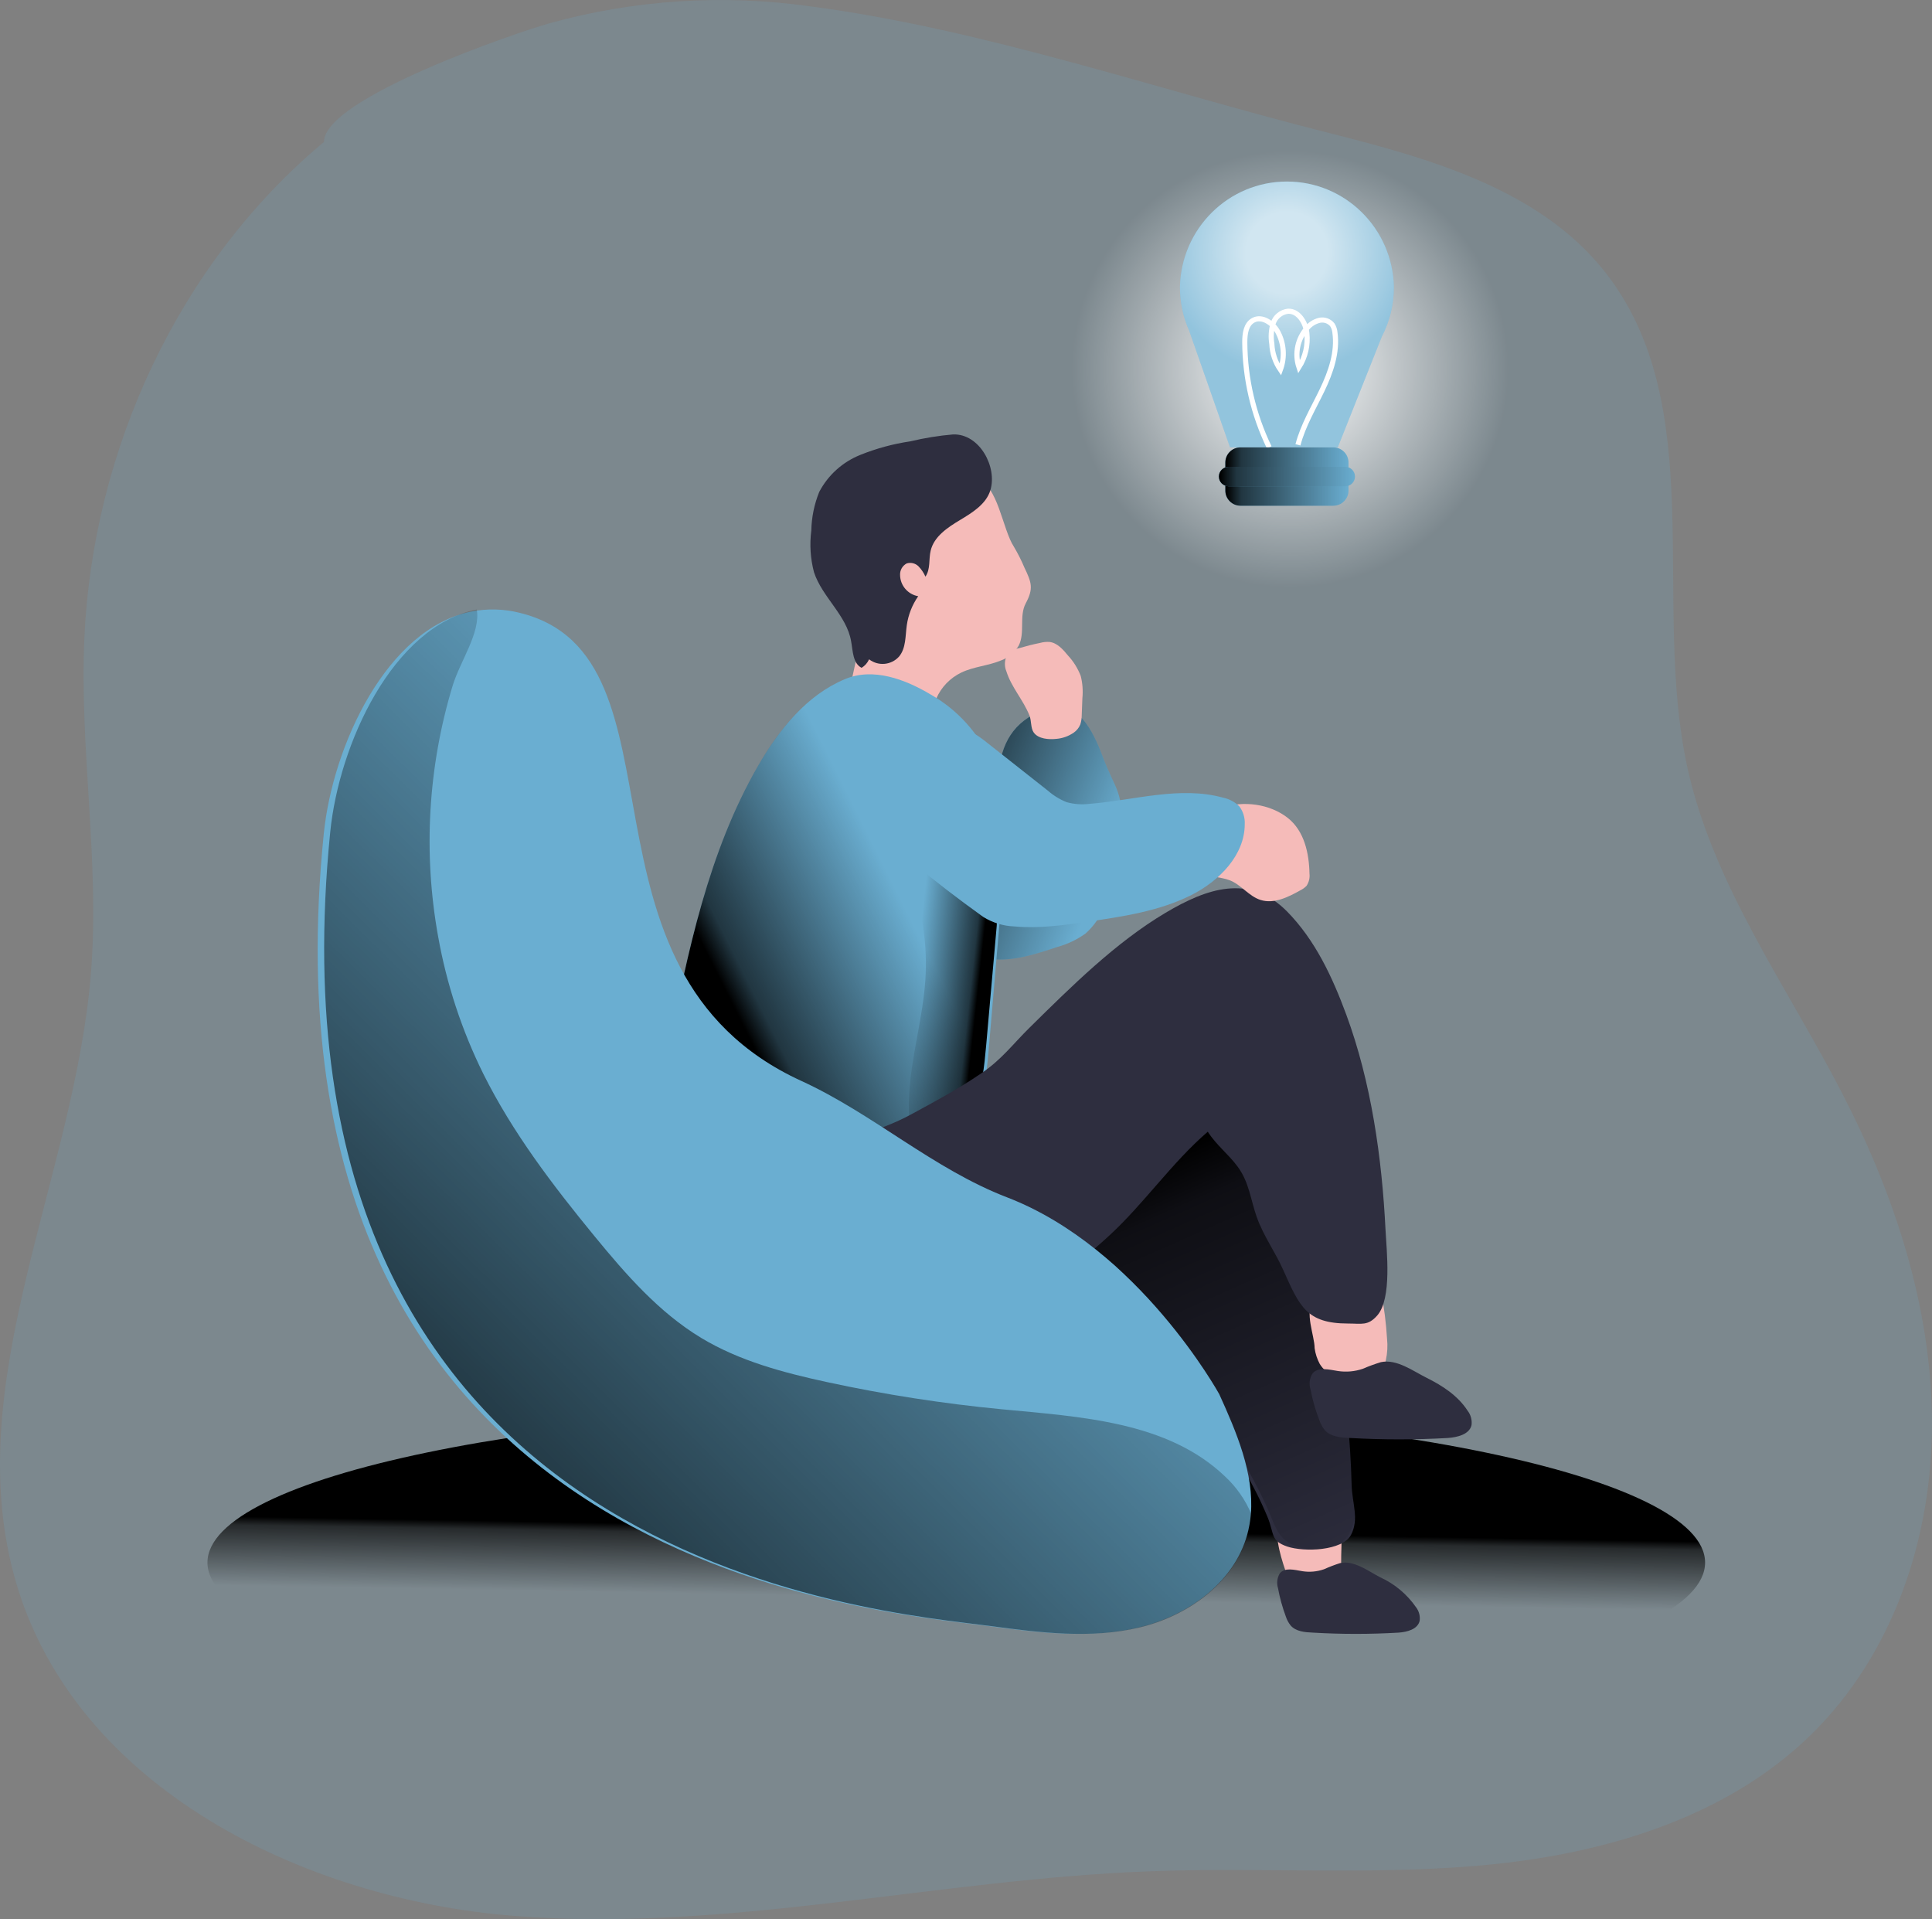 <svg fill="none" height="296" viewBox="0 0 298 296" width="298" xmlns="http://www.w3.org/2000/svg" xmlns:xlink="http://www.w3.org/1999/xlink"><rect x="0" y="0" width="298" height="296" fill="#808080" stroke="none"/><radialGradient id="a" cx="199" cy="56.936" gradientUnits="userSpaceOnUse" r="33.69"><stop offset="0" stop-color="#fff"/><stop offset="1" stop-color="#fff" stop-opacity="0"/></radialGradient><linearGradient id="b"><stop offset=".01"/><stop offset=".13" stop-opacity=".69"/><stop offset="1" stop-opacity="0"/></linearGradient><linearGradient id="c" gradientUnits="userSpaceOnUse" x1="149.592" x2="149.407" xlink:href="#b" y1="235.725" y2="246.494"/><linearGradient id="d" gradientUnits="userSpaceOnUse" x1="142.404" x2="169.452" xlink:href="#b" y1="125.093" y2="136.06"/><linearGradient id="e" gradientUnits="userSpaceOnUse" x1="174.473" x2="203.855" xlink:href="#b" y1="179.545" y2="245.709"/><linearGradient id="f" gradientUnits="userSpaceOnUse" x1="115.391" x2="142.91" xlink:href="#b" y1="160.436" y2="146.643"/><linearGradient id="g" gradientUnits="userSpaceOnUse" x1="150.749" x2="140.852" xlink:href="#b" y1="154.747" y2="153.67"/><linearGradient id="h" gradientUnits="userSpaceOnUse" x1="67.429" x2="163.01" xlink:href="#b" y1="242.968" y2="146.404"/><radialGradient id="i" cx="198.504" cy="38.99" gradientUnits="userSpaceOnUse" r="18.631"><stop offset=".34" stop-color="#fff"/><stop offset="1" stop-color="#fff" stop-opacity=".39"/></radialGradient><linearGradient id="j" gradientUnits="userSpaceOnUse" x1="189" x2="207.992" xlink:href="#b" y1="73.504" y2="73.504"/><linearGradient id="k" gradientUnits="userSpaceOnUse" x1="188" x2="209" xlink:href="#b" y1="73.5" y2="73.5"/><clipPath id="l"><path d="m0 0h298v296h-298z"/></clipPath><g clip-path="url(#l)"><path d="m49.967 21.89c-22.415 18.704-35.68 47.461-36.961 76.624-.748 17.177 2.387 34.385 1.026 51.52-2.554 31.837-20.498 63.412-11.554 94.047 9.191 31.479 44.114 48.822 76.802 51.417 32.688 2.595 65.209-5.651 97.969-6.877 17.84-.676 35.767.74 53.519-1.138 17.753-1.878 35.855-7.466 48.603-19.962 12.747-12.496 18.691-30.508 18.628-48.209-.064-17.702-5.761-35.021-13.87-50.725-8.53-16.555-19.893-32.084-23.871-50.287-5.57-25.637 3.549-55.81-12.732-76.409-10.089-12.735-26.998-17.455-42.754-21.442-26.195-6.614-52.994-15.95-79.826-19.476-13.459-1.903-27.166-1.006-40.263 2.635-5.005 1.409-34.717 11.533-34.717 18.282z" fill="#6aaed1" opacity=".18"/><path d="m199 108c27.614 0 50-22.61 50-50.5s-22.386-50.5-50-50.5-50 22.61-50 50.5 22.386 50.5 50 50.5z" fill="url(#a)"/><path d="m147.5 265c63.789 0 115.5-10.745 115.5-24s-51.711-24-115.5-24c-63.789 0-115.5 10.745-115.5 24s51.711 24 115.5 24z" fill="url(#c)"/><path d="m198.542 243.008c.23.807.658 1.539 1.242 2.126.563.44 1.228.722 1.929.818 2.39.425 5.577-2.085 5.266-3.434s.143-6.076-.096-7.441c-.054-.612-.211-1.209-.462-1.766-.717-1.268-2.43-1.407-3.848-1.268-1.888.197-4.828.818-5.41 2.96-.605 2.306.614 5.863 1.379 8.005z" fill="#f5bbb9"/><path d="m123 110.393c-2.667 1.959-3.481 5.71-2.738 8.916.742 3.206 2.754 5.97 4.877 8.497 5.458 6.507 11.924 12.118 19.157 16.623 2.634 1.634 5.46 3.158 8.557 3.498 3.48.379 6.937-.79 10.249-1.879 1.554-.429 3.019-1.127 4.327-2.061 1.297-1.153 2.296-2.596 2.913-4.209 1.648-3.903 2.542-8.076 2.634-12.304.208-5.567-.965-5.654-2.929-10.874-1.469-3.948-3.856-8.544-7.934-7.431-10.92 2.97-7.735 14.531-7.727 19.782-3.6-4.193-10.289-10.219-14.472-13.843-3.448-3.025-12.301-8.095-16.914-4.715z" fill="#6aaed1"/><path d="m123 110.393c-2.667 1.959-3.481 5.71-2.738 8.916.742 3.206 2.754 5.97 4.877 8.497 5.458 6.507 11.924 12.118 19.157 16.623 2.634 1.634 5.46 3.158 8.557 3.498 3.48.379 6.937-.79 10.249-1.879 1.554-.429 3.019-1.127 4.327-2.061 1.297-1.153 2.296-2.596 2.913-4.209 1.648-3.903 2.542-8.076 2.634-12.304.208-5.567-.965-5.654-2.929-10.874-1.469-3.948-3.856-8.544-7.934-7.431-10.92 2.97-7.735 14.531-7.727 19.782-3.6-4.193-10.289-10.219-14.472-13.843-3.448-3.025-12.301-8.095-16.914-4.715z" fill="url(#d)"/><path d="m158.208 93.07c-1.04 1.961-.072 4.517-1.072 6.494-.6 1.048-1.551 1.854-2.687 2.279-1.984.841-4.24.96-6.176 1.889-1.715.827-3.077 2.235-3.839 3.97-.744 1.746-.904 3.842-2.296 5.144-1.672 1.588-4.344 1.263-6.559.644-1.52-.421-3.136-1.041-3.952-2.382-.467-.895-.68-1.9-.616-2.906 0-2.429.728-4.803 1.2-7.185.68-3.422.912-6.923 1.72-10.321.808-3.398 2.272-6.764 4.927-9.051 2.656-2.287 8.487-8.185 11.839-7.606 3.2.564 3.92 7.638 5.712 10.321.604 1.022 1.138 2.083 1.599 3.176 1.128 2.35 1.424 3.239.2 5.534z" fill="#f5bbb9"/><path d="m152.753 75.633c-.662 2.132-2.771 3.43-4.694 4.584-1.922 1.154-3.999 2.54-4.508 4.712-.323 1.33 0 2.837-.808 4.007-.26-.595-.627-1.138-1.082-1.603-.477-.465-1.172-.631-1.81-.433-.659.35-1.056 1.046-1.018 1.787.018 1.615 1.192 2.988 2.796 3.27-.932 1.337-1.535 2.871-1.762 4.48-.234 1.667-.113 3.518-1.179 4.808-1.182 1.346-3.219 1.54-4.637.441-.241.545-.644 1.004-1.156 1.314-1.365-.705-1.333-2.588-1.615-4.087-.671-4.007-4.468-6.804-5.728-10.666-.551-2.091-.691-4.268-.412-6.411.04-2.044.453-4.064 1.22-5.962 1.361-2.6 3.616-4.63 6.358-5.722 2.474-.994 5.058-1.694 7.699-2.083 2.17-.519 4.376-.875 6.6-1.066 4.104-.128 6.843 5.073 5.736 8.631z" fill="#2e2e3f"/><path d="m189.302 163.1c.801-.008 1.597.118 2.356.375.688.311 1.311.749 1.837 1.291 6.1 5.708 7.945 14.502 9.478 22.705 2.579 13.759 5.159 27.583 5.51 41.574.072 2.758 1.19 5.269-.104 7.701-1.293 2.431-7.227 2.67-9.838 1.778-2.611-.893-1.964-1.938-3.018-4.513-2.148-5.213-5.183-9.997-8.193-14.78l-11.004-17.403c-1.757-2.774-3.585-5.628-6.276-7.525-3.785-2.663-8.656-3.022-13.208-3.859s-9.479-2.614-11.571-6.736c-3.745-7.406 1.222-17.483 9.191-18.423 11.627-1.395 23.102-2.655 34.84-2.185z" fill="#2e2e3f"/><path d="m189.847 163.1c.793-.008 1.581.118 2.332.374.681.31 1.298.748 1.818 1.289 6.04 5.696 7.866 14.472 9.383 22.658 2.554 13.732 5.107 27.527 5.455 41.49.071 2.752.593 5.139-.688 7.574-1.28 2.434-5.272 3.007-7.865 2.124s-3.233-2.172-4.277-4.774c-2.126-5.171-5.13-9.944-8.111-14.718l-10.893-17.367c-1.739-2.769-3.549-5.617-6.213-7.511-3.747-2.657-8.569-3.015-13.075-3.85-4.506-.836-9.383-2.61-11.455-6.723-3.707-7.391 1.21-17.447 9.099-18.386 11.51-1.392 22.87-2.649 34.49-2.18z" fill="url(#e)"/><path d="m202.773 207.939c.117.845.384 1.664.788 2.42 1.095 1.832 3.444 2.59 5.62 2.629.931.063 1.862-.121 2.696-.534.965-.61 1.643-1.573 1.884-2.675.237-1.089.299-2.209.181-3.317-.142-2.382-.442-4.753-.899-7.097-.04-.353-.173-.688-.386-.975-.512-.579-1.458-.402-2.207-.177-1.876.556-6.487 1.02-7.819 2.451-1.498 1.631.142 5.342.142 7.275z" fill="#f5bbb9"/><path d="m213.002 210.087c-.959.292-1.9.638-2.819 1.034-1.221.413-2.526.528-3.802.337-1.374-.214-3.055-.682-3.927.368-.464.74-.579 1.639-.314 2.468.308 1.626.768 3.221 1.374 4.766.182.556.467 1.076.841 1.532.934 1.019 2.505 1.142 3.927 1.195 5.001.284 10.016.284 15.017 0 1.501-.107 3.346-.551 3.676-1.984.104-.799-.119-1.605-.62-2.245-1.493-2.299-3.849-3.831-6.284-5.042-2.128-1.058-4.626-2.943-7.069-2.429z" fill="#2e2e3f"/><path d="m206.706 241.082c-.847.268-1.677.585-2.487.95-1.075.375-2.223.477-3.345.298-1.207-.199-2.689-.628-3.475.338-.409.682-.509 1.51-.275 2.272.274 1.493.678 2.958 1.207 4.378.163.505.416.976.745 1.388.81.934 2.203 1.049 3.434 1.099 4.405.26 8.821.26 13.226 0 1.321-.099 2.94-.512 3.24-1.826.096-.734-.099-1.478-.543-2.065-1.404-2.026-3.318-3.63-5.54-4.643-1.838-.941-4.041-2.668-6.187-2.189z" fill="#2e2e3f"/><path d="m130.296 104.76c-5.893 2.465-10.134 7.779-13.336 13.317-7.738 13.364-10.877 28.809-13.903 43.967-.623 3.137-1.254 6.322-.999 9.515.093 1.35.401 2.676.911 3.929 1.964 4.65 7.187 7.162 12.242 7.467 4.456.28 8.872-.801 13.288-1.473 3.714-.528 7.475-.72 11.108-1.6 3.634-.881 7.188-2.665 9.456-5.658 2.603-3.474 3.066-8.059 3.442-12.38l2.004-23.448c.599-7.027 1.158-14.405-1.597-20.871-1.911-4.391-5.193-8.042-9.352-10.404-3.945-2.361-8.912-4.225-13.264-2.361z" fill="#6aaed1"/><path d="m154.508 138.381-.407 4.756c-.533 6.239-1.065 12.472-1.598 18.7-.279 3.203-.598 6.485-1.78 9.391-.421 1.067-.979 2.073-1.661 2.994-2.244 2.994-5.822 4.747-9.455 5.66-3.634.912-7.403 1.113-11.108 1.601-4.424.632-8.832 1.753-13.288 1.473-5.023-.304-10.286-2.818-12.25-7.469-.504-1.255-.809-2.582-.903-3.931-.255-3.202.376-6.404.998-9.518 3.027-15.155 6.165-30.613 13.903-43.983 3.195-5.539 7.443-10.855 13.344-13.321 4.353-1.825 9.312.056 13.273 2.322 4.159 2.361 7.441 6.014 9.351 10.407 2.739 6.565 2.18 13.89 1.581 20.918z" fill="url(#f)"/><path d="m153.991 136.067c-.081 2.242-.171 4.484-.253 6.726-.544 6.173-1.088 12.342-1.633 18.505-.285 3.169-.612 6.417-1.82 9.292-2.172 2.084-5.503 2.773-8.572 3.312-.34.16-.744.122-1.045-.098-.302-.221-.45-.587-.384-.948-.637-7.296 1.976-14.473 2.449-21.785.336-5.254-.427-10.52-2.245-15.479-1.021-2.789-7.176-10.885-.221-10.584 1.463.166 2.863.672 4.083 1.474 2.971 1.721 5.713 3.791 8.164 6.163.543.46.97 1.034 1.249 1.679.187.562.264 1.153.228 1.743z" fill="url(#g)"/><path d="m155.233 103.556c-.348-.823-.304-1.769.117-2.554.478-.541 1.114-.901 1.809-1.024 1.068-.317 2.152-.594 3.243-.813.482-.136.983-.188 1.481-.154 1.193.138 2.09 1.163 2.862 2.106.836.903 1.498 1.966 1.949 3.131.285 1.121.372 2.287.257 3.44l-.101 2.627c.002.483-.072.964-.219 1.423-.21.504-.553.936-.99 1.244-.806.562-1.738.898-2.705.976-1.099.122-2.791.041-3.508-1.008-.468-.675-.32-1.806-.64-2.595-.951-2.399-2.775-4.326-3.555-6.798z" fill="#f5bbb9"/><path d="m104.382 177.662h-.311l.176-1.089c-1.308 11.317 2.447 24.884 14.477 28.263 10.363 2.908 20.304 2.98 30.293-.36 8.108-2.699 15.793-8.121 22.082-13.911 5.429-4.998 9.623-11.213 15.195-16.018 1.299 2.05 3.189 3.46 4.616 5.406 1.777 2.402 1.977 5.061 2.941 7.768 1.021 2.884 2.838 5.358 4.074 8.137 2.511 5.607 3.579 8.266 9.989 8.274 2.136 0 3.077.384 4.504-1.226 2.328-2.635 1.443-10.051 1.291-13.198-.55-11.117-2.2-22.786-6.066-33.253-2.137-5.775-4.783-11.461-9.12-15.874-5.844-5.91-12.428-3.54-18.742.2-7.693 4.565-14.557 11.389-20.95 17.692-2.647 2.603-4.321 4.941-7.494 7.08-3.516 2.403-6.944 4.229-10.682 6.263-10.571 5.75-24.626 5.846-36.273 5.846z" fill="#2e2e3f"/><path d="m192.938 233.535c-.091 1.075-.281 2.139-.567 3.179-2.05 7.433-9.279 12.545-16.811 14.309-7.533 1.765-15.408.795-23.076-.23-17.13-2.298-114.003-8.951-102.545-122.175 1.372-13.641 9.742-31.678 22.756-34.294 2.478-.491 5.036-.423 7.484.199 27.192 6.701 6.112 55.097 43.438 72.197 11.09 5.079 20.346 13.585 31.732 17.957 20.33 7.831 32.714 30.351 32.714 30.351 2.665 5.859 5.385 12.242 4.875 18.507z" fill="#6aaed1"/><path d="m198.653 126.168c2.529 2.01 3.263 5.415 3.328 8.571.077.656-.082 1.318-.448 1.878-.267.281-.585.513-.938.685-1.884 1.06-4.079 2.151-6.15 1.504-1.819-.569-2.977-2.337-4.747-3.031-1.46-.576-3.263-.413-4.437-1.449-.494-.484-.834-1.092-.979-1.753-2.178-8.407 8.809-10.815 14.371-6.405z" fill="#f5bbb9"/><path d="m161.608 121.928c.862.758 1.849 1.365 2.917 1.794 1.154.319 2.36.406 3.548.254 6.898-.54 13.931-2.795 20.597-.945.963.196 1.844.677 2.525 1.382.567.784.849 1.736.799 2.699 0 4.764-3.9 8.734-8.2 10.918-4.947 2.493-10.55 3.327-16.04 4.129-3.725.54-7.489 1.079-11.246.73-1.719-.054-3.394-.561-4.851-1.469-32.489-23.327-21.164-26.797-18.958-33.466 1.151-3.486 15.641 3.509 19.014 6.169s6.586 5.2 9.895 7.805z" fill="#6aaed1"/><path d="m193 233.497c-.09 1.077-.279 2.143-.563 3.186-2.037 7.448-9.219 12.57-16.702 14.338-7.483 1.769-15.307.797-22.925-.231-17.019-2.302-113.26-8.969-101.877-122.426 1.363-13.669 9.679-31.743 22.608-34.364.61 3.585-2.529 7.878-3.718 11.742-3.805 12.538-4.574 25.808-2.243 38.705 1.31 7.349 3.653 14.472 6.96 21.157 4.526 9.089 10.733 17.222 17.17 25.069 4.835 5.894 9.941 11.757 16.456 15.684 5.89 3.553 12.684 5.353 19.374 6.803 8.882 1.922 17.868 3.321 26.912 4.19 12.184 1.171 25.604 1.856 34.49 10.356 1.749 1.617 3.133 3.591 4.059 5.791z" fill="url(#h)"/><path d="m215 44.255c.008 2.677-.635 5.315-1.872 7.684l-6.786 17.061h-16.616l-6.308-18.008c-.941-2.12-1.424-4.416-1.418-6.738.197-9.034 7.526-16.255 16.5-16.255s16.303 7.22 16.5 16.255z" fill="#6aaed1"/><path d="m215 44.255c.008 2.677-.635 5.315-1.872 7.684l-6.786 17.061h-16.616l-6.308-18.008c-.941-2.12-1.424-4.416-1.418-6.738.197-9.034 7.526-16.255 16.5-16.255s16.303 7.22 16.5 16.255z" fill="url(#i)" opacity=".69"/><path d="m195.77 69c-2.453-5.07-3.741-10.616-3.77-16.238 0-1.26.177-2.744 1.297-3.358 1.361-.75 3.045.423 3.794 1.778.966 1.801 1.112 3.924.403 5.838-.805-1.182-1.262-2.563-1.321-3.988-.175-1.046-.109-2.117.193-3.134.325-1.032 1.235-1.776 2.32-1.898 1.611-.056 2.707 1.762 2.884 3.373.207 1.84-.222 3.695-1.216 5.264-.7-2.111-.209-4.431 1.289-6.085.486-.567 1.14-.969 1.869-1.148.743-.169 1.517.102 1.99.694.226.356.364.761.402 1.18.427 3.046-.636 6.109-1.973 8.892-1.338 2.783-2.949 5.455-3.73 8.438" stroke="#fff" stroke-width=".79"/><path d="m205.66 69h-14.32c-1.292 0-2.34 1.048-2.34 2.34v4.32c0 1.292 1.048 2.34 2.34 2.34h14.32c1.292 0 2.34-1.048 2.34-2.34v-4.32c0-1.292-1.048-2.34-2.34-2.34z" fill="#6aaed1"/><path d="m205.66 69h-14.32c-1.292 0-2.34 1.048-2.34 2.34v4.32c0 1.292 1.048 2.34 2.34 2.34h14.32c1.292 0 2.34-1.048 2.34-2.34v-4.32c0-1.292-1.048-2.34-2.34-2.34z" fill="url(#j)"/><path d="m207.5 72h-18c-.828 0-1.5.672-1.5 1.5s.672 1.5 1.5 1.5h18c.828 0 1.5-.672 1.5-1.5s-.672-1.5-1.5-1.5z" fill="#6aaed1"/><path d="m207.5 72h-18c-.828 0-1.5.672-1.5 1.5s.672 1.5 1.5 1.5h18c.828 0 1.5-.672 1.5-1.5s-.672-1.5-1.5-1.5z" fill="url(#k)"/></g></svg>